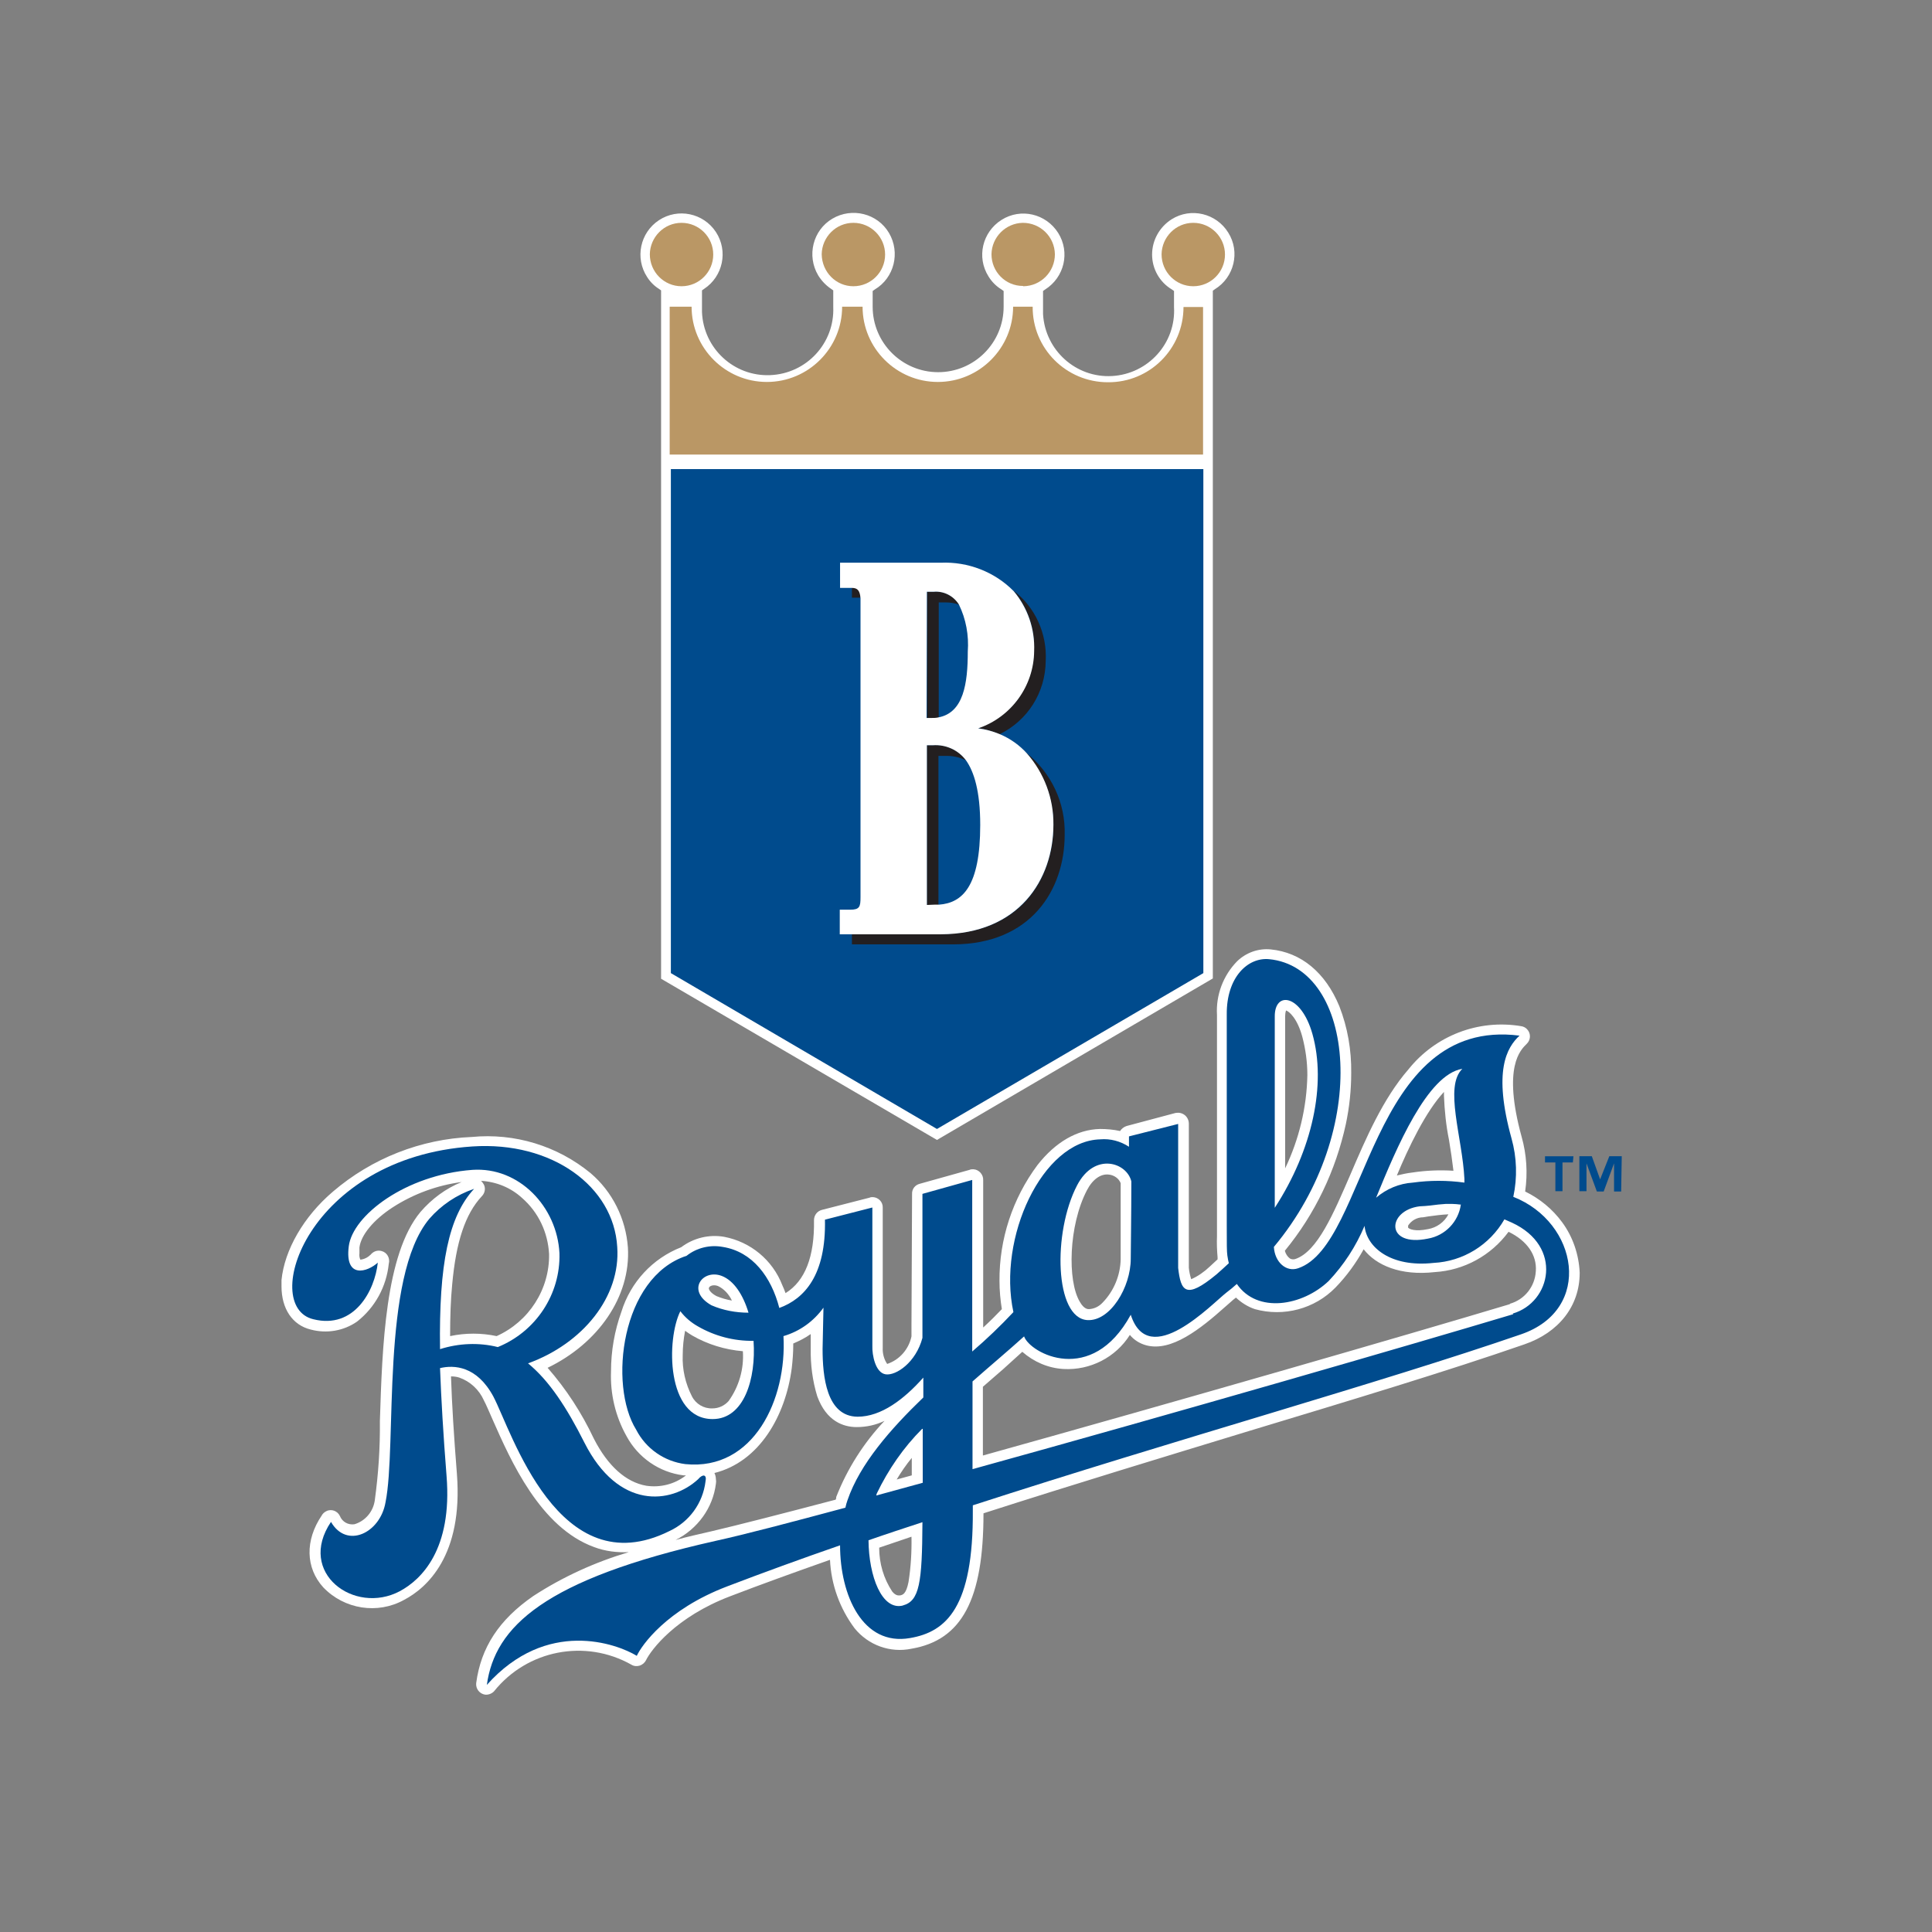 <?xml version="1.0" encoding="UTF-8"?> <svg xmlns="http://www.w3.org/2000/svg" xmlns:xlink="http://www.w3.org/1999/xlink" version="1.1" id="layer" x="0px" y="0px" viewBox="0 0 652 652" style="enable-background:new 0 0 652 652;" xml:space="preserve"><rect x="0" y="0" width="652" height="652" fill="#808080" stroke="none"/> <style type="text/css"> .st0{fill:#FFFFFF;} .st1{fill:#004B8D;} .st2{fill:#BA9765;} .st3{fill:#231F20;} </style> <g id="Layer_2"> <g id="eps"> <path class="st0" d="M527.2,412.5c-3.3-4.5-7.6-8-12.5-10.4c0.9-6.2,0.5-12.5-1.2-18.5c-6.5-23.7-0.3-29.3,1.7-31.3 c1.4-1.3,1.5-3.5,0.2-4.9c-0.5-0.6-1.3-1-2.1-1.1c-14.4-2.4-28.9,3.2-38,14.6c-8.6,9.9-14.4,23.4-19.5,35.3 c-5.8,13.4-11.2,26.2-18.7,28.7c-0.6,0.2-1.3,0.1-1.8-0.2c-0.8-0.6-1.4-1.5-1.7-2.6c10.2-12.4,17.2-27.1,20.6-42.8 c1.2-5.7,1.8-11.4,1.8-17.2c0.1-7.7-1.2-15.3-4-22.5c-4.7-11.4-12.9-18.2-23.2-19.2c-4.2-0.4-8.3,1.1-11.3,4 c-4.7,4.8-7.2,11.4-6.8,18.1c0,0.6,0,65.2,0,71.4v3.3c-0.1,2.4,0,4.8,0.2,7.1c0,0.2,0,0.4,0,0.7c-0.9,0.8-1.8,1.7-2.7,2.5 c-1.8,1.7-3.9,3.2-6.2,4.2c-0.4-1.3-0.7-2.6-0.8-3.9c0-0.5,0-48.6,0-48.6c0-1.1-0.5-2.2-1.4-2.9c-0.9-0.7-2-0.9-3.1-0.7l-16.5,4.4 c-0.9,0.3-1.7,0.9-2.2,1.7c-2.2-0.5-4.5-0.7-6.8-0.7c-7.7,0.2-15,4.4-21.1,12.2c-8.4,11.3-12.9,25-12.8,39.1 c0,3.2,0.3,6.4,0.8,9.5c-1.8,1.9-3.9,4-6.3,6.2v-49.7c0.1-1.9-1.4-3.6-3.3-3.7c-0.5,0-0.9,0-1.3,0.2l-16.8,4.7 c-1.6,0.4-2.7,1.8-2.6,3.5l-0.2,43.8c0,0,0,3.5,0,4.2c-0.9,4.3-4,7.9-8.2,9.3c-1.1-1.6-1.6-3.6-1.5-5.5c0-0.1,0-0.2,0-0.3v-46.9 c0.1-1.9-1.4-3.5-3.3-3.6c-0.4,0-0.8,0-1.2,0.2l-16,4.1c-1.6,0.4-2.7,1.8-2.7,3.5c0.2,12.3-3,20.5-9.6,24.6 c-0.3-0.9-0.7-1.8-1.1-2.7c-3.3-8.5-10.7-14.6-19.6-16.3c-5.1-0.9-10.4,0.4-14.5,3.5c-9.7,3.8-17.1,11.8-20.2,21.8 c-2.3,6.4-3.5,13.2-3.5,20.1c-0.3,7.6,1.5,15.2,5.2,21.8c3.9,7.3,11.1,12.3,19.3,13.3h0.8c-3.8,3-8.7,4.2-13.4,3.5 c-6.9-1.2-13-6.7-17.7-15.9c-4.1-8.7-9.3-16.7-15.6-23.9c17-8.2,28.1-24,27.1-40.6c-0.7-9.7-5.2-18.8-12.6-25.1 c-11.2-9.2-25.6-13.6-40.1-12.2c-17.2,0.7-33.7,7.2-46.8,18.4C102.4,410.6,96,421.9,95,432c0,0.7,0,1.4,0,2.1 c0,7.6,3.7,13.1,9.9,14.6c5.3,1.4,11,0.5,15.6-2.7c6.1-4.8,9.9-11.8,10.7-19.5c0.5-1.8-0.5-3.8-2.4-4.3c-1.4-0.4-2.8,0.1-3.7,1.2 c-0.9,0.9-2.2,1.6-3.5,1.7c-0.3-0.7-0.4-1.4-0.3-2.1c0-0.7,0-1.3,0-2c0.5-4.2,4.8-9.4,11.3-13.6c7-4.5,14.9-7.4,23.2-8.5 c-5.4,2.2-10.1,5.7-13.9,10.1l0,0c-11.9,14.3-12.9,45.5-13.7,70.6c0.1,8.9-0.5,17.8-1.7,26.6l0,0c-0.5,3.9-3.2,7.1-6.9,8.2 c-2.1,0.3-4.1-0.8-4.9-2.8c-0.8-1.7-2.9-2.5-4.6-1.6c-0.6,0.3-1.2,0.8-1.5,1.4c-5.7,8.4-5.5,17.7,0.5,24.3 c7.1,7.4,18.3,9.2,27.3,4.2c7.6-4,19.9-14.9,17.8-42.4c-1-12.7-1.7-23.6-2-33c0.9,0,1.9,0.1,2.8,0.4c3.7,1.3,6.7,4.1,8.3,7.7 c0.8,1.5,1.8,3.9,3,6.6c6,13.6,16,36.3,34.2,42.9c3.7,1.4,7.7,1.9,11.7,1.7c-11.4,3.4-22.2,8.3-32.2,14.8 c-11.6,8-17.7,17.4-19.3,29.4c-0.2,1.9,1.1,3.6,3,3.9c1.1,0.1,2.2-0.3,3-1.1c11.2-14,30.8-17.8,46.4-9c0.8,0.5,1.8,0.6,2.8,0.3 c0.9-0.3,1.7-1,2.1-1.8c1.7-3.5,10-14.6,28.4-21.6c10.4-4,21.5-8,33.7-12.3c0.4,8.4,3.3,16.4,8.3,23.1c4.6,5.7,12,8.4,19.2,6.9 c17-2.9,24.3-16.6,24.3-45.7l0,0c30.8-9.9,61.5-19.2,89.7-27.8c34.4-10.4,66.9-20.2,92.8-29.2c11.7-4,18.7-13,18.7-24.1v-0.2 C532.8,423.3,530.8,417.4,527.2,412.5z M433.7,343c0-0.7,0.1-1.4,0.3-2c1,0.3,3.8,2.6,5.5,8.9c1.1,4.2,1.7,8.5,1.7,12.9 c-0.2,10.9-2.8,21.7-7.5,31.5c0-9.8,0-21.4,0-31.3C433.7,353.2,433.7,345,433.7,343L433.7,343z M167.6,450.9 c-5.2-1.1-10.5-1.1-15.7,0c0-6.6,0.2-12.3,0.7-17.4c1.3-14.4,4.4-23.8,10-29.8c1.2-1.2,1.4-3.1,0.4-4.4c-0.2-0.3-0.4-0.6-0.7-0.8 c5.2,0.3,10.1,2.3,13.9,5.8c5.5,4.8,8.7,11.6,9.1,18.9C185.5,435.1,178.5,446,167.6,450.9L167.6,450.9z M482.1,410.5 c2.2-0.3,4.4-0.6,6.7-0.7c-1.4,2.7-4,4.5-6.9,5c-4.3,0.9-6.3,0-6.7-0.5c0-0.1,0-0.2,0-0.3c0-0.1,0-0.3,0-0.4 c1.1-1.7,3-2.8,5.1-2.8L482.1,410.5z M487.3,368.5c0,0.5,0,0.9,0,1.3c0.2,5,0.7,10,1.7,14.9c0.6,3.5,1.1,7.1,1.5,10.4 c-4.6-0.3-9.3-0.1-13.9,0.6c-1.8,0.2-3.5,0.6-5.2,1C475.3,387.3,481.2,375,487.3,368.5L487.3,368.5z M366.8,401.7 c1.9-3.7,4.7-5.7,7.5-5.3c1.7,0.2,3.3,1.3,3.9,2.9c0,0.9,0,1.8,0,2.7c0,6.2,0,11.9,0,16.3c0,2.6,0,4.7,0,6.1v0.5 c-0.1,5.5-2.3,10.8-6.1,14.7c-1.2,1.3-2.8,2.1-4.6,2.2c-0.4,0-1.7,0-3.1-2.5C360.2,432.3,360.6,413.6,366.8,401.7z M307.7,492 c0,1.9,0,3.9,0,5.9l-5.1,1.4C304.1,496.8,305.8,494.3,307.7,492L307.7,492z M239.3,434.5c0.2-0.5,1.4-1.1,3-0.5 c2.1,1,3.7,2.8,4.7,4.9c-1.8-0.3-3.5-0.8-5.2-1.5c-1.9-1-2.6-2.1-2.6-2.7C239.3,434.6,239.3,434.5,239.3,434.5z M230.4,457.3 c0-2.8,0.3-5.5,0.8-8.2c0.8,0.6,1.6,1.1,2.4,1.6c5.2,3,11.1,4.8,17.1,5.3c0.4,6-1.3,11.9-4.8,16.8c-1.4,1.6-3.4,2.5-5.5,2.5 c-2.9,0.1-5.6-1.5-6.9-4.1C231.3,466.9,230.2,462.1,230.4,457.3z M240.4,516.7c-4.3,1-8.4,1.9-12.4,3c7.4-3.7,12.6-10.8,13.6-19 l0,0c0.1-0.5,0.1-1,0-1.5c0-0.7-0.2-1.5-0.5-2.1c15.2-3.8,24-19.3,26.1-35.4c0.3-2.6,0.5-5.2,0.5-7.7c0-0.2,0-0.4,0-0.6 c2.1-0.9,4.1-1.9,5.9-3.2c0,2.2,0,4.9,0,4.9l0,0c-0.1,5.4,0.6,10.9,2.2,16.1c3.1,8.5,8.9,10.4,13.3,10.4c3.3,0,6.5-0.7,9.4-2.1 c-7,7.4-12.6,16.2-16.3,25.7c0,0.3,0,0.6-0.2,0.9C263,511.1,248.9,514.7,240.4,516.7z M306.6,533.9c-0.8,4-1.9,4.3-2.8,4.5 c-0.4,0-1.4,0.3-2.7-1.3c-2.9-4.4-4.4-9.5-4.4-14.8l10.9-3.7C307.7,523.7,307.4,528.8,306.6,533.9L306.6,533.9z M509.6,440.1 c-36,10.8-111.6,32.6-177.9,51.1V468l6.9-6l6.4-5.8c3.9,3.4,8.7,5.5,13.9,5.8c9,0.5,17.6-3.9,22.4-11.5c1.4,1.7,3.3,2.9,5.5,3.5 c8.5,2.3,18.3-5.5,26.8-13.1c1.1-0.9,2-1.8,2.5-2.2l1-0.8c1.8,1.7,4,3.1,6.4,3.9c9.7,2.7,20.2-0.1,27.2-7.3 c3.7-3.8,6.9-8.2,9.5-12.9c4.2,5.4,12.4,9,24,7.7c9.9-0.6,19-5.6,24.9-13.6c6.2,3,9.6,7.8,9.2,13.3c-0.3,5.2-3.8,9.6-8.8,11 L509.6,440.1z"></path> <path class="st1" d="M225.9,516.7c6.7-3.1,11.3-9.4,12.2-16.8c0.5-2.4-1-2.5-2.5-0.7c-9.1,8.4-26.9,10.4-38.4-12.4 c-5.9-11.7-11.8-20.8-19-26.7c18.5-6.7,31.3-22.5,30.1-39.3c-1.2-20.4-22-35.7-48.9-33.9c-55.6,3.7-71.8,53.9-53.7,58.3 c13.9,3.5,20.8-9.7,21.8-19.1c-3.5,3.2-11.2,5.6-9.8-5.5c1.3-10.4,19.1-24.1,41.7-25.8c15.8-1.1,28.6,12.5,29.4,28.1 c0.4,13.9-8,26.5-20.8,31.7c-6.4-1.6-13.2-1.3-19.5,0.7c-0.4-28.8,2.9-44.8,11.5-54.1c-5.9,2-11.1,5.5-15.1,10.1 C128.4,431,134,487.8,130.1,507c-1.8,10.4-13.1,15.8-18.4,6.6c-11.6,17.2,7.9,31.5,23.2,23.4c7.3-3.9,17.8-14.1,15.8-38.9 c-1.1-13.9-1.8-25.9-2.2-36.4c4.7-1.1,12.4-0.8,18,9.6C172.7,483.1,188.5,535.3,225.9,516.7z"></path> <path class="st1" d="M510.7,403.9c1.4-6.5,1.2-13.3-0.6-19.7c-6.3-22.8-1.6-30.7,2.7-34.7c-50.9-6.5-51.1,70.5-74.7,78.5 c-4,1.4-7.9-2-8.2-7.2c33-39.5,27.3-94.3-1.6-97.1c-7.2-0.7-14.4,6.1-14.3,18.6c0,0,0,65.1,0,71.4s0,8.6,0.2,10 c0.2,1.4,0.3,1.7,0.5,2.6c-1.4,1.3-2.7,2.5-4.2,3.8c-10.4,8.6-12,5.6-12.9-2.2v-48.6l-16.6,4.2c0,0,0,1.6,0,3.5 c-2.9-1.9-6.3-2.8-9.7-2.5c-19.6,0.5-34.7,33.3-29.3,58.3c-4.4,4.7-9,9.1-13.9,13.3v-57.9l-16.8,4.7v43.8c0,0.8,0,2.4,0,4.8 c-2.2,8.3-8.9,12.8-12.4,12.3c-3.5-0.5-4.6-6.6-4.5-9.5v-46.8l-16,4.1c0.4,18.7-6.9,26.7-15.4,29.8c-2.7-10.4-9-19-19.1-20.6 c-4.3-0.8-8.8,0.3-12.2,3c-22.1,7.2-26.4,43.6-17,58.7c3.3,6.4,9.5,10.7,16.6,11.6c23.1,2.3,34.3-22,33.1-43.2 c5.5-1.6,10.2-5,13.5-9.6l-0.3,13.9c0,9.3,1.3,22.8,11.8,22.9c8,0,15.7-5.9,22.2-13.2c0,2.2,0,4.4,0,6.7 c-11,10.6-21.4,22.4-25.6,34.7c-0.3,0.8-0.5,1.6-0.7,2.5c-18.6,5-34.2,9.1-43.8,11.2c-57.9,13-74.5,29-77.2,48.6 c20.2-22.6,43.9-13.9,50.6-9.8c1.6-3.5,10-15.6,30.4-23.4c12.3-4.7,25.2-9.4,38.2-13.9c0,16.8,7.6,34.1,23.6,31.3 c12.3-2.1,21.4-10.4,21.2-43v-1.8c68.8-22.3,137.4-41.3,185-57.7C537.8,441.9,532.6,412.5,510.7,403.9z M243.6,430.6 c4.1,1.6,7.2,6.4,9,12.4c-4.3,0-8.6-0.8-12.5-2.5C231.4,435.6,237.1,428.1,243.6,430.6z M240.5,478.9c-15.8,0-15.6-27.1-10.9-36.4 c1.6,2.1,3.6,3.8,5.9,5.1c5.7,3.3,12.2,5,18.8,4.9C255.2,465.3,251.1,478.9,240.5,478.9L240.5,478.9z M485.4,406.5L485.4,406.5 l2.4-0.2l0,0c0.8,0,1.6,0,2.4,0l0,0c0.8,0,1.7,0.1,2.5,0.2l0,0h0.3c-0.8,5.8-5.3,10.5-11.1,11.5c-14.5,3-13.9-9.5-2.8-10.9 C481.8,407,483.7,406.7,485.4,406.5z M493.5,360.7c-6.2,6,0,23.1,0.7,37.1c0,0.5,0,0.9,0,1.3c-5.8-0.8-11.6-0.8-17.4,0 c-4.6,0.3-8.9,2.1-12.4,5.1C471.3,387.3,481.7,362.6,493.5,360.7L493.5,360.7z M442.9,348.9c4.8,17,0,39.2-12.7,58.7 c0-18.9,0-59.6,0-64.5C430.1,334.3,439.1,335.5,442.9,348.9z M363.5,400c5.9-11.3,16.8-7.7,18.3-1.3c0,11.7-0.2,22.5-0.2,26.1 c0,9.6-6.9,21.1-14.6,20.7C355.9,444.9,355.2,415.9,363.5,400z M311.4,482.2c0,6.6,0,13,0,18.2l-15.7,4.3l0.2-0.7 c3.9-8.1,9-15.5,15.3-21.8H311.4z M304.8,541.8c-7.2,1.9-11.6-9.9-11.7-22c6-2.1,12.1-4.1,18.2-6.1c-0.1,20.5-1,26.6-6.6,28.1 L304.8,541.8z M510.7,443.5c-34.7,10.4-113.8,33.3-182.5,52.3v-29.6c6-5.3,12.1-10.4,17.4-15.2c2,5.7,22.8,16.9,36-7.3 c6.1,18.9,27.4-3.7,32.3-7.5c1.2-0.9,2.4-1.9,3.5-2.9c6.9,10.1,22.2,7.4,31-1c5.1-5.4,9.2-11.7,12.1-18.6 c0.7,7.2,8.8,14.1,23.3,12.5c9.9-0.5,18.9-6,23.9-14.7l2.5,1.1c17.4,8,13.3,26.9,0.3,30.7L510.7,443.5z"></path> <path class="st1" d="M530.8,392.3h-3.5v9.7h-2.4v-9.7h-3.5v-2.1h9.6L530.8,392.3z M547.1,402.1h-2.4v-9.5l0,0l-3.5,9.5h-2.3 l-3.5-9.5l0,0v9.4h-2.4v-11.8h4.2l2.8,7.8l0,0l3.1-7.8h4.2L547.1,402.1z"></path> <path class="st0" d="M388.8,85.9c0,4.8,2.5,9.3,6.7,11.8l0.7,0.5v5.4c0.7,12.2-8.7,22.6-20.9,23.3c-12.2,0.7-22.6-8.7-23.3-20.9 c0-0.8,0-1.7,0-2.5v-5.3l0.7-0.5c6.5-4.1,8.5-12.6,4.4-19.1c-4.1-6.5-12.6-8.5-19.1-4.4c-6.5,4.1-8.5,12.6-4.4,19.1 c1.1,1.8,2.6,3.3,4.4,4.4l0.7,0.5v5.3c0,12.2-9.9,22.1-22.1,22.1c-12.2,0-22.1-9.9-22.1-22.1c0,0,0,0,0,0v-5.3l0.7-0.5 c6.6-3.9,8.7-12.5,4.8-19.1c-3.9-6.6-12.5-8.7-19.1-4.8c-6.6,3.9-8.7,12.5-4.8,19.1c1.1,1.8,2.6,3.4,4.4,4.6l0.7,0.5v0.8v4.8 c0.5,12.2-9,22.5-21.3,23c-12.2,0.5-22.5-9-23-21.3c0-0.6,0-1.2,0-1.8V98l0.7-0.5c6.4-4.2,8.2-12.8,4-19.2 c-4.2-6.4-12.8-8.2-19.2-4c-6.4,4.2-8.2,12.8-4,19.2c1,1.6,2.4,3,4,4l0.7,0.5v60.2c0,0,0,170.2,0,172.1l93.1,54.4l93.1-54.5V158.2 V98.1l0.7-0.5c6.5-4,8.6-12.6,4.5-19.1c-4-6.5-12.6-8.6-19.1-4.5C391.3,76.6,388.8,81.1,388.8,85.9"></path> <polygon class="st1" points="226.4,158.3 226.4,328.4 316.2,381 406.1,328.4 406.1,158.3 "></polygon> <path class="st2" d="M402.7,96.6c5.9,0,10.7-4.8,10.7-10.7s-4.8-10.7-10.7-10.7c-5.9,0-10.6,4.8-10.7,10.6 C392,91.8,396.8,96.6,402.7,96.6"></path> <path class="st2" d="M401.6,103.6h-2.2c0,14.1-11.4,25.5-25.5,25.4c-14.1,0-25.5-11.4-25.4-25.5h-6.6c0,14-11.4,25.4-25.4,25.4 s-25.4-11.4-25.4-25.4h-6.9c0,14-11.4,25.4-25.4,25.4c-14,0-25.4-11.4-25.4-25.4c0,0,0,0,0,0H226v49.9H406v-49.8h-6.6"></path> <path class="st2" d="M230,96.6c5.9,0,10.7-4.8,10.7-10.7c0-5.9-4.8-10.7-10.7-10.7c-5.9,0-10.6,4.8-10.7,10.6 C219.3,91.8,224.1,96.6,230,96.6"></path> <path class="st2" d="M288,96.6c5.9,0,10.7-4.8,10.7-10.7c0-5.9-4.8-10.7-10.7-10.7c-5.9,0-10.6,4.8-10.7,10.6 C277.4,91.8,282.1,96.6,288,96.6"></path> <path class="st2" d="M345.4,96.6c5.9-0.1,10.6-4.9,10.6-10.8c-0.1-5.9-4.9-10.6-10.8-10.6c-5.8,0.1-10.5,4.8-10.6,10.6 c0,5.9,4.7,10.7,10.6,10.7C345.3,96.6,345.4,96.6,345.4,96.6"></path> <path class="st3" d="M346.4,254.3c5.9,6.6,9.1,15.2,9.1,24c0,18.6-11.5,36.9-37.8,36.9h-30.2v3.5h34.1c26.3,0,37.7-18.4,37.7-37 c0.3-10.7-4.5-20.9-12.9-27.6"></path> <path class="st3" d="M330,245.7c2.5,0.4,5,1.1,7.3,2.1c9.5-4.6,15.5-14.1,15.6-24.7c0.5-9.2-3.5-18.2-10.9-23.8 c4.8,5.6,7.3,12.8,6.9,20.2C348.8,231.5,341.3,241.9,330,245.7"></path> <path class="st3" d="M287.5,198.2v3.5h2.9C290.3,199.1,289.4,198.2,287.5,198.2"></path> <path class="st3" d="M316.8,255.1h2c2.5-0.1,5,0.4,7.2,1.5c-2.6-3.5-6.8-5.5-11.2-5.1h-2v53.9h2.3h1.6V255.1z"></path> <path class="st3" d="M316.8,242.2v-38.9h2.3c1.6,0,3.1,0.2,4.6,0.8c-1.8-3-5.1-4.7-8.5-4.4h-2.3v42.7h1.5 C315.1,242.4,316,242.4,316.8,242.2"></path> <path class="st0" d="M355.5,278.3c0.1-8.8-3.1-17.4-8.9-24c-2.5-2.8-5.6-5-9.1-6.5c-2.4-1-4.9-1.7-7.4-2 c11.2-3.8,18.8-14.3,18.9-26.1c0.3-7.4-2.2-14.6-6.9-20.2c-6.4-6.5-15.4-10-24.6-9.6h-34v8.5h4c1.9,0,2.7,0.9,2.9,3.5 c0,0.2,0,0.5,0,0.8v100.1c0,3.2-0.3,4.2-3.5,4.2h-3.5v8.3h34.1C343.9,315.2,355.5,296.8,355.5,278.3 M312.8,199.7h2.3 c3.4-0.3,6.7,1.4,8.5,4.3c2.4,4.9,3.4,10.4,3,15.9c0,10.7-1.4,20.6-9.9,22.2c-0.8,0.2-1.6,0.2-2.5,0.2h-1.5L312.8,199.7z M312.8,305.4v-53.9h2c4.4-0.3,8.6,1.6,11.2,5.1c2.7,3.8,4.8,10.4,4.8,21.8c0,20.8-6,26.3-13.9,26.9h-1.6L312.8,305.4z"></path> </g> </g> </svg> 